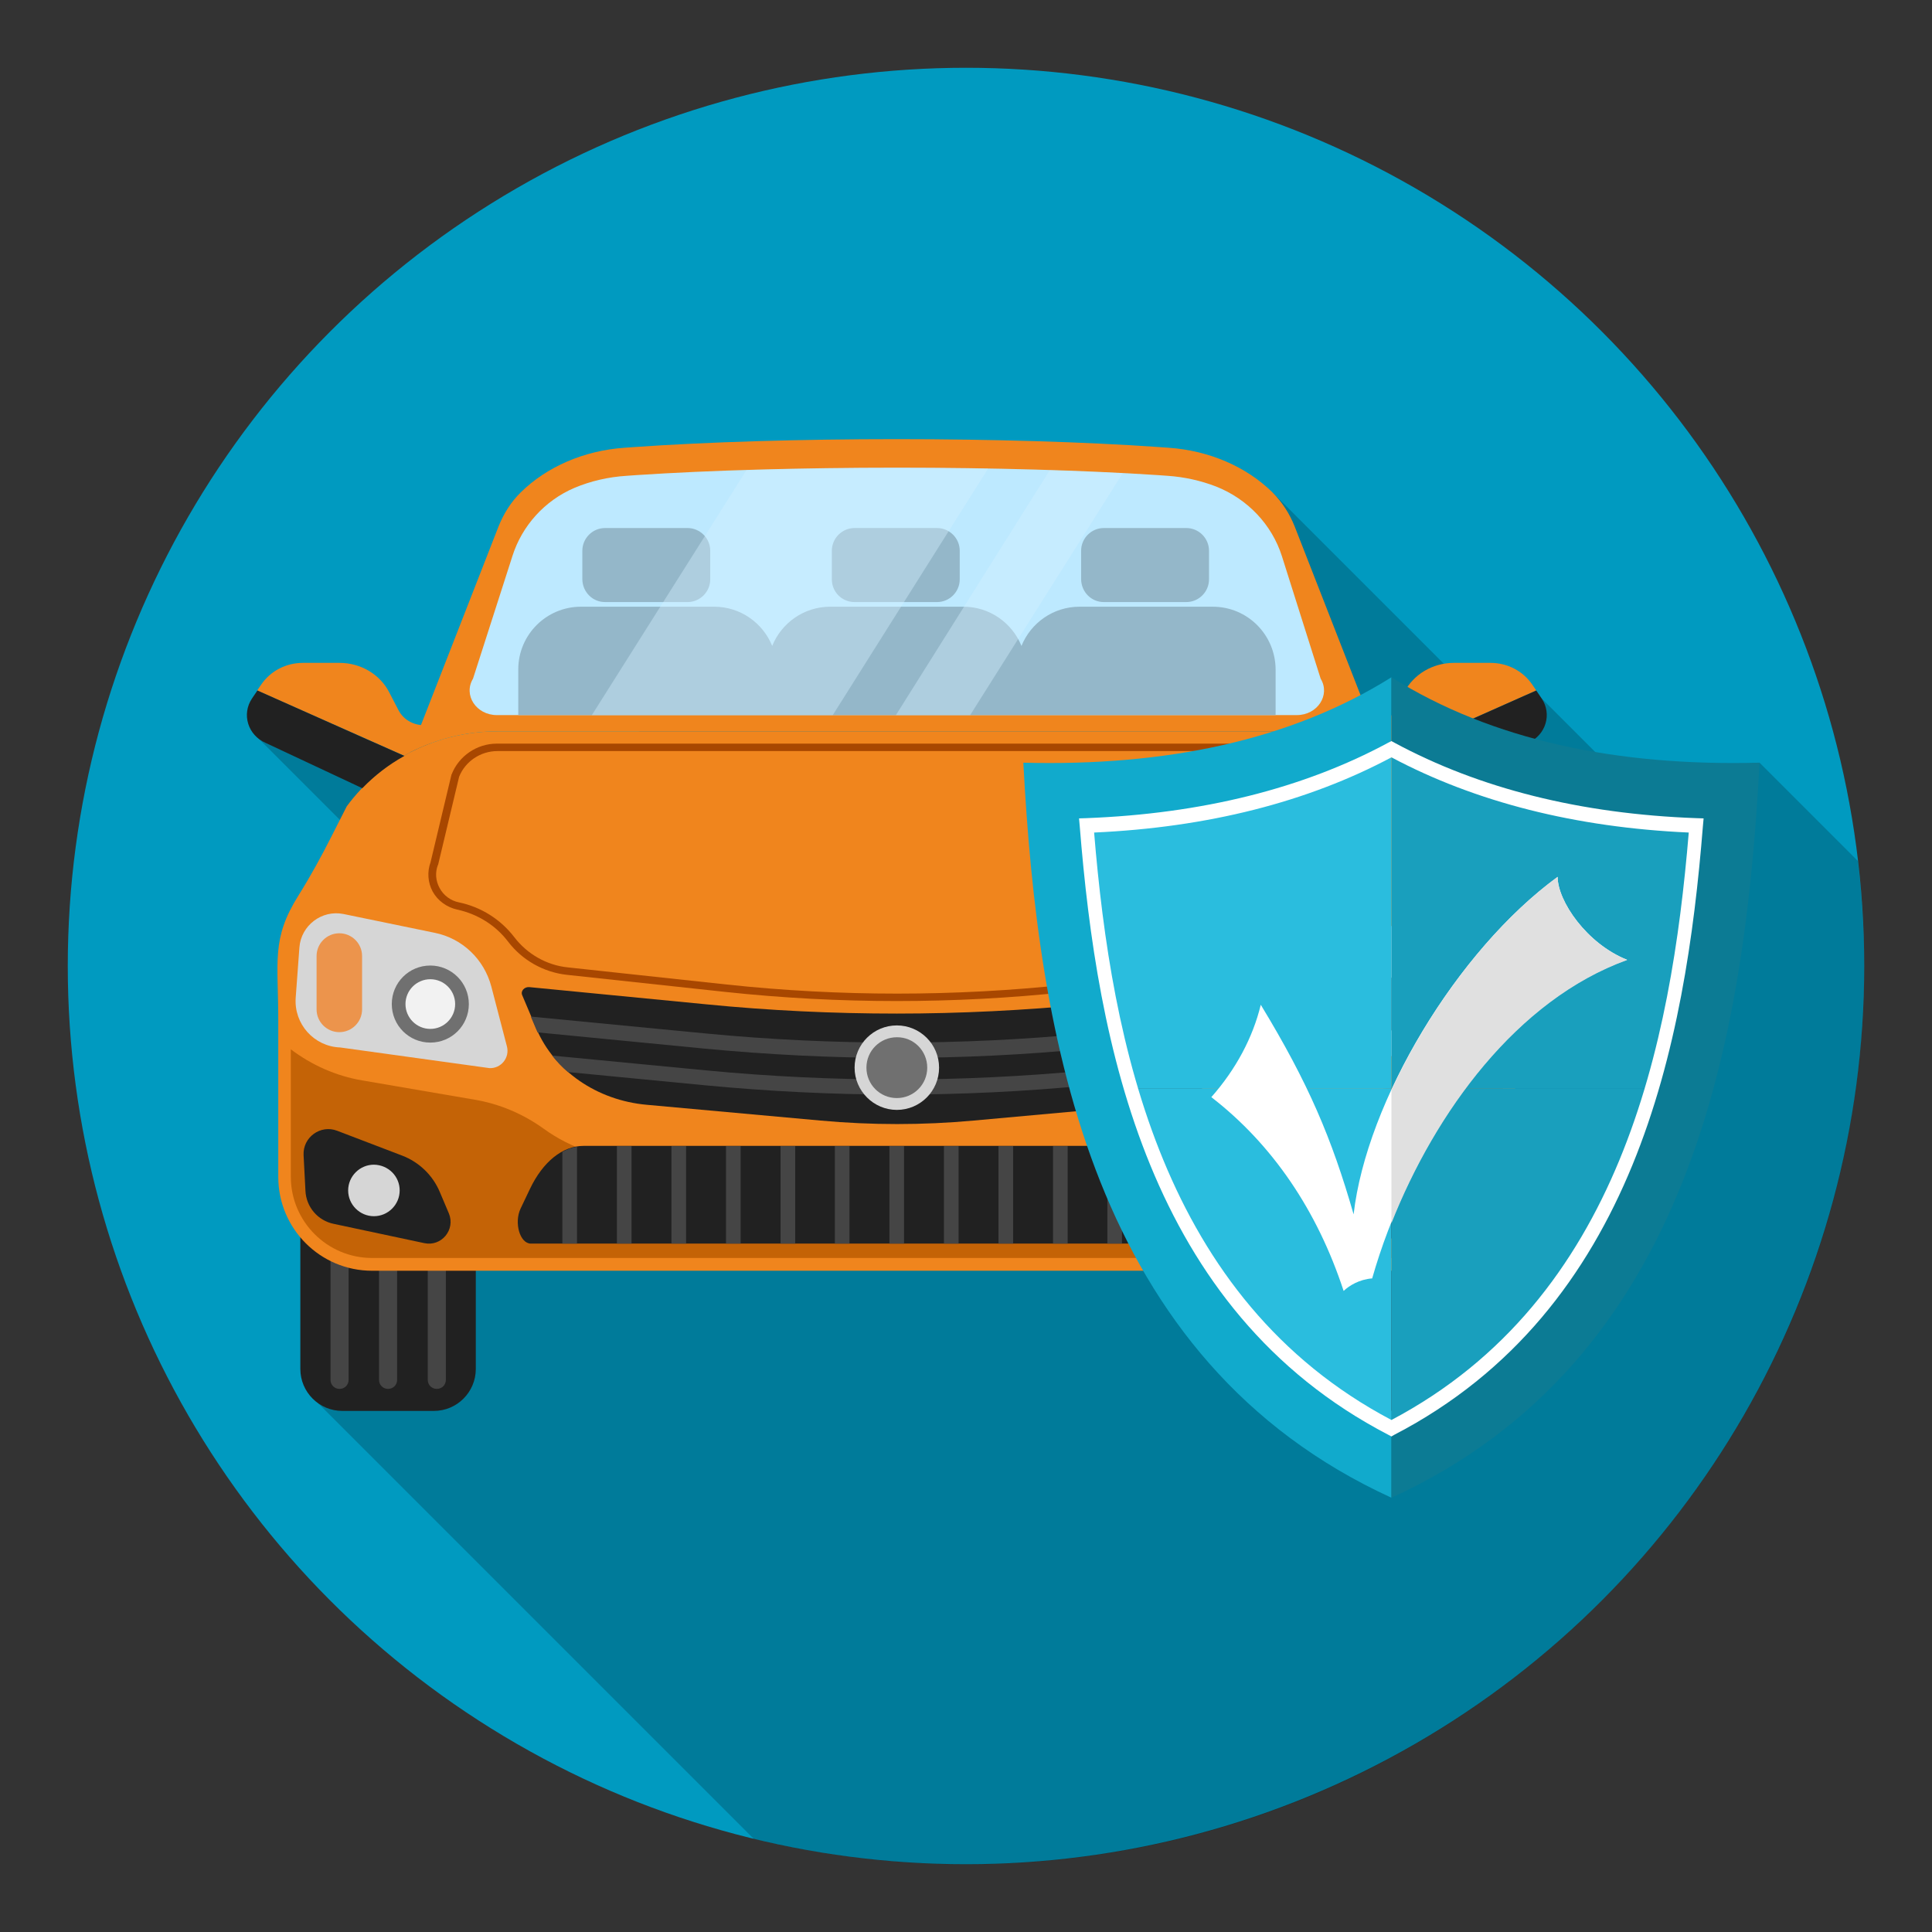 <?xml version="1.0" encoding="utf-8"?>
<!-- Generator: Adobe Illustrator 22.1.0, SVG Export Plug-In . SVG Version: 6.00 Build 0)  -->
<svg version="1.1" id="Layer_1" xmlns="http://www.w3.org/2000/svg" xmlns:xlink="http://www.w3.org/1999/xlink" x="0px" y="0px"
	 viewBox="0 0 832.4 832.4" style="enable-background:new 0 0 832.4 832.4;" xml:space="preserve">
<rect x="0" y="0" width="832.4" height="832.4" fill="#333333" stroke="none"/>
<style type="text/css">
	.st0{fill:#009AC0;}
	.st1{opacity:0.2;}
	.st2{fill:#212121;}
	.st3{fill:#454545;}
	.st4{fill:#F0851D;}
	.st5{fill:#BDE9FF;}
	.st6{fill:#C46306;}
	.st7{fill:#D6D6D6;}
	.st8{fill:#EC944C;}
	.st9{fill:#707070;}
	.st10{fill:#F2F2F2;}
	.st11{fill:#A84700;}
	.st12{fill:#94B7C9;}
	.st13{opacity:0.4;fill:#D6F1FF;}
	.st14{fill:#11AACC;}
	.st15{fill:#0C7B94;}
	.st16{fill:#199FBD;}
	.st17{fill:#2ABDDE;}
	.st18{fill:#FFFFFF;}
	.st19{fill:#E0E0E0;}
	.st20{fill:#EA4E00;}
	.st21{fill:#FABB85;}
	.st22{fill:#EBA971;}
	.st23{fill:#CF8B50;}
	.st24{fill:#FEE3A4;}
	.st25{fill:#DAB971;}
	.st26{fill:#694112;}
	.st27{fill:#916025;}
	.st28{fill:#ADA69D;}
	.st29{fill:#948E86;}
	.st30{fill:#795A38;}
	.st31{fill:#AD8557;}
	.st32{fill:#F3AE42;}
	.st33{fill:#FFECD4;}
	.st34{fill:#3D2B18;}
	.st35{fill:#CC8E31;}
	.st36{fill:#C9EDFF;}
	.st37{fill:#FAD5B4;}
	.st38{fill:#E6E6E6;}
	.st39{fill:#424242;}
	.st40{fill:#262626;}
	.st41{fill:#47B39C;}
	.st42{fill:#BA0E00;}
	.st43{fill:#E64A3C;}
	.st44{fill:#FF6052;}
	.st45{fill:#FFF8F7;}
	.st46{fill:#FFC3BF;}
	.st47{fill:#757575;}
	.st48{fill:#B8B8B8;}
	.st49{fill:#969696;}
	.st50{fill:#C9C9C9;}
	.st51{fill:#4D4D4D;}
	.st52{fill:#999999;}
	.st53{fill:#A7CF38;}
	.st54{fill:#5D3019;}
	.st55{fill:#BF6D3E;}
	.st56{fill:#4A230D;}
	.st57{fill:#964B21;}
	.st58{fill:#7D3E1B;}
	.st59{fill:#CC8904;}
	.st60{fill:#855002;}
	.st61{fill:#733B1F;}
	.st62{fill:#ED9F01;}
	.st63{fill:#B56A02;}
	.st64{fill:#F6D94D;}
	.st65{fill:#CA4A9B;}
	.st66{fill:#D9D496;}
	.st67{fill:#F4EFB9;}
	.st68{fill:#C9C58B;}
	.st69{fill:#CDC890;}
	.st70{fill:#E6E2B1;}
	.st71{fill:#BDBA86;}
	.st72{fill:#6C4F40;}
	.st73{fill:#E6493B;}
	.st74{fill:#FFCCA1;}
	.st75{fill:#F62459;}
	.st76{fill:#FF7D9E;}
	.st77{fill:#E70B43;}
	.st78{fill:#E85F82;}
	.st79{fill:#FFC152;}
	.st80{fill:#FFF3DE;}
	.st81{fill:#666666;}
	.st82{fill:#908ABD;}
	.st83{fill:#631F0D;}
	.st84{fill:#F5CF12;}
	.st85{fill:#CC8100;}
	.st86{fill:#3B150C;}
	.st87{fill:#C18204;}
	.st88{fill:#994700;}
	.st89{fill:#C4B5A7;}
	.st90{fill:#82786F;}
	.st91{fill:#704922;}
	.st92{fill:#FFF297;}
	.st93{fill:#F5B400;}
	.st94{fill:#ECA402;}
	.st95{fill:#ECB640;}
	.st96{fill:#F5CF64;}
	.st97{fill:#FFE167;}
	.st98{fill:#F7CF03;}
	.st99{fill:#F48473;}
	.st100{fill:#D55441;}
	.st101{fill:#E8705C;}
	.st102{fill:#EFD9D5;}
	.st103{clip-path:url(#SVGID_2_);}
	.st104{fill:#C78A02;}
	.st105{fill:#FFF9CC;}
</style>
<g>
	<circle class="st0" cx="416.2" cy="416.2" r="387"/>
	<path class="st1" d="M800.5,371l-42.4-42.4l-61.8,4.4l-32.1-32.1l-36.9-9.7l-79-79L255,322.8l-144.1-5.1l51.7,51.7l-26.2,234.5
		l188.4,188.4c29.3,7.1,59.9,11,91.4,11c213.7,0,387-173.3,387-387C803.2,400.9,802.2,385.8,800.5,371z"/>
	<g>
		<g>
			<g>
				<g>
					<path class="st2" d="M186.9,438.6h-39.4c-10,0-18.1,8.1-18.1,18.1v133.1c0,10,8.1,18.1,18.1,18.1h39.4c10,0,18.1-8.1,18.1-18.1
						V456.7C205,446.7,196.9,438.6,186.9,438.6z"/>
					<path class="st3" d="M184.3,477.9v116.6c0,2.2,1.7,3.9,3.9,3.9c2.2,0,3.9-1.7,3.9-3.9V477.9H184.3z M142.4,594.5
						c0,2.2,1.7,3.9,3.9,3.9s3.9-1.7,3.9-3.9V477.7c-2.7-0.3-5.3-0.8-7.8-1.5V594.5z M163.3,594.5c0,2.2,1.7,3.9,3.9,3.9
						c2.2,0,3.9-1.7,3.9-3.9V477.9h-7.8V594.5z"/>
				</g>
				<g>
					<path class="st2" d="M585.8,438.6h39.4c10,0,18.1,8.1,18.1,18.1v133.1c0,10-8.1,18.1-18.1,18.1h-39.4c-10,0-18.1-8.1-18.1-18.1
						V456.7C567.7,446.7,575.8,438.6,585.8,438.6z"/>
					<path class="st3" d="M588.4,477.9v116.6c0,2.2-1.7,3.9-3.9,3.9c-2.2,0-3.9-1.7-3.9-3.9V477.9H588.4z M630.4,594.5
						c0,2.2-1.7,3.9-3.9,3.9c-2.2,0-3.9-1.7-3.9-3.9V477.7c2.7-0.3,5.3-0.8,7.8-1.5V594.5z M609.4,594.5c0,2.2-1.7,3.9-3.9,3.9
						s-3.9-1.7-3.9-3.9V477.9h7.8V594.5z"/>
				</g>
			</g>
			<path class="st4" d="M214.3,315.1h172.1h172.1c13.2,0,26,3.2,37.3,9h0l-38-97.3c-2.2-5.5-5.4-10.5-9.6-14.7
				c-11.2-11-27.2-18-44.8-19.2l-4.2-0.3c-31.4-2.2-72-3.4-112.9-3.4c-41,0-81.5,1.2-112.9,3.4l-4.2,0.3
				c-17.6,1.2-33.6,8.2-44.8,19.2c-4.2,4.1-7.4,9.2-9.6,14.7l-38,97.3h0C188.2,318.3,201,315.1,214.3,315.1z"/>
			<path class="st5" d="M569,292.4c4.3,7.1-1.4,15.7-10.3,15.7c-0.1,0-0.1,0-0.2,0H214.3c-0.1,0-0.1,0-0.2,0
				c-8.9,0-14.6-8.6-10.3-15.7l17-52.9c4.1-12.9,13.8-23.8,26.7-29.3c6.9-2.9,14.5-4.7,22.5-5.2l4.2-0.3
				c31.8-2.1,71.6-3.2,112.3-3.2c40.6,0,80.5,1.1,112.3,3.2l4.2,0.3c7.4,0.5,14.4,2.1,20.9,4.6c13.7,5.4,24.1,16.5,28.4,30
				L569,292.4z"/>
			<path class="st4" d="M386.4,315.1h172.1c25.8,0,49.9,12,64.8,32.3l6.5,12.8c4.4,8.7,9.1,17.3,14.3,25.6
				c11.8,18.8,8.7,28.2,8.7,54.2v67.1c0,22.3-18.1,40.4-40.4,40.4H386.4H160.3c-22.3,0-40.4-18.1-40.4-40.4V440
				c0-26-3.1-35.4,8.7-54.2c5.2-8.3,9.9-16.9,14.3-25.6l6.5-12.8c14.9-20.3,39.1-32.3,64.8-32.3H386.4z"/>
			<path class="st6" d="M568.3,473.8c-10.7,1.8-20.8,6.1-29.6,12.4c-12.1,8.7-26.7,13.5-41.6,13.5H386.4H275.7
				c-15,0-29.5-4.7-41.6-13.5c-8.8-6.3-18.9-10.6-29.6-12.4l-48.4-8.3c-11.3-1.9-21.8-6.6-30.8-13.4v54.9c0,19.3,15.7,35,35,35
				h452.2c19.3,0,35-15.7,35-35v-54.9c-9,6.8-19.6,11.4-30.8,13.4L568.3,473.8z"/>
			<g>
				<path class="st7" d="M129,408.2l-1.6,21.7c-0.8,11.3,7.9,21,19.2,21.4l64.3,8.9c5,0.2,8.8-4.5,7.5-9.4l-6.7-25.7
					c-3.1-11.8-12.5-20.8-24.4-23.2l-39.3-8.1C138.7,391.9,129.7,398.7,129,408.2z"/>
				<path class="st8" d="M146.2,444.7L146.2,444.7c-5.4,0-9.8-4.4-9.8-9.8v-23c0-5.4,4.4-9.8,9.8-9.8l0,0c5.4,0,9.8,4.4,9.8,9.8v23
					C156,440.3,151.6,444.7,146.2,444.7z"/>
				<path class="st9" d="M202,432.6c0,9.2-7.4,16.6-16.6,16.6c-9.2,0-16.6-7.4-16.6-16.6c0-9.2,7.4-16.6,16.6-16.6
					C194.5,416,202,423.4,202,432.6z"/>
				<path class="st10" d="M196.1,432.6c0,5.9-4.8,10.7-10.7,10.7c-5.9,0-10.7-4.8-10.7-10.7c0-5.9,4.8-10.7,10.7-10.7
					C191.3,421.9,196.1,426.7,196.1,432.6z"/>
			</g>
			<g>
				<path class="st7" d="M643.7,408.2l1.6,21.7c0.8,11.3-7.9,21-19.2,21.4l-64.3,8.9c-5,0.2-8.8-4.5-7.5-9.4l6.7-25.7
					c3.1-11.8,12.5-20.8,24.4-23.2l39.3-8.1C634.1,391.9,643,398.7,643.7,408.2z"/>
				<path class="st8" d="M626.6,444.7L626.6,444.7c5.4,0,9.8-4.4,9.8-9.8v-23c0-5.4-4.4-9.8-9.8-9.8l0,0c-5.4,0-9.8,4.4-9.8,9.8v23
					C616.8,440.3,621.2,444.7,626.6,444.7z"/>
				<path class="st9" d="M570.8,432.6c0,9.2,7.4,16.6,16.6,16.6s16.6-7.4,16.6-16.6c0-9.2-7.4-16.6-16.6-16.6
					S570.8,423.4,570.8,432.6z"/>
				<path class="st10" d="M576.7,432.6c0,5.9,4.8,10.7,10.7,10.7c5.9,0,10.7-4.8,10.7-10.7c0-5.9-4.8-10.7-10.7-10.7
					C581.5,421.9,576.7,426.7,576.7,432.6z"/>
			</g>
			<g>
				<path class="st2" d="M548.4,520.7l-4-8.4c-5.6-11.7-14.1-18.6-23.1-18.6H386.4H251.4c-9,0-17.5,6.8-23.1,18.6l-4,8.4
					c-2.9,6.1-0.3,15.1,4.4,15.1H544C548.7,535.8,551.3,526.8,548.4,520.7z"/>
				<path class="st3" d="M359.7,535.8h6.3v-42h-6.3V535.8z M336.3,535.8h6.3v-42h-6.3V535.8z M383.2,493.8v42h6.3v-42h-3.1H383.2z
					 M289.3,535.8h6.3v-42h-6.3V535.8z M312.8,535.8h6.3v-42h-6.3V535.8z M265.8,535.8h6.3v-42h-6.3V535.8z M406.7,535.8h6.3v-42
					h-6.3V535.8z M430.2,535.8h6.3v-42h-6.3V535.8z M524.1,494.1v41.7h6.3v-39.6C528.4,495.1,526.3,494.4,524.1,494.1z M242.3,535.8
					h6.3v-41.7c-2.2,0.3-4.3,1.1-6.3,2.2V535.8z M500.6,535.8h6.3v-42h-6.3V535.8z M453.7,535.8h6.3v-42h-6.3V535.8z M477.1,535.8
					h6.3v-42h-6.3V535.8z"/>
			</g>
			<g>
				<path class="st11" d="M386.4,431.3c-24.6,0-49.2-1.3-73.6-3.9l-68.6-7.4c-10-1.1-19.2-6.3-25.3-14.3c-5.3-7-13.1-11.9-21.9-13.8
					l0,0c-4.5-1-8.4-3.8-10.6-7.8c-2.1-3.9-2.4-8.5-0.9-12.6l9-37.7c0-0.1,0-0.1,0.1-0.2c3.1-7.9,10.9-13.2,19.4-13.2h344.4
					c8.7,0,16.5,5.3,19.6,13.2c0,0.1,0.1,0.1,0.1,0.2l9,37.7c1.5,4.1,1.2,8.7-0.9,12.6c-2.2,4-6,6.9-10.6,7.8
					c-8.7,1.8-16.5,6.7-21.9,13.8c-6.1,8-15.3,13.2-25.3,14.3l-68.6,7.4C435.5,430,411,431.3,386.4,431.3z M197.8,388.8
					c9.5,2,17.9,7.3,23.8,15c5.6,7.3,14,12.1,23.1,13l68.6,7.4c48.6,5.2,97.9,5.2,146.5,0l68.6-7.4c9.1-1,17.5-5.7,23.1-13
					c5.8-7.6,14.2-13,23.8-15c3.6-0.8,6.7-3,8.4-6.2c1.7-3.1,1.9-6.7,0.7-10c0-0.1,0-0.1-0.1-0.2l-9-37.7
					c-2.7-6.6-9.2-11.1-16.4-11.1H214.3c-7.3,0-13.9,4.5-16.5,11.1l-9,37.7c0,0.1,0,0.1-0.1,0.2c-1.3,3.3-1,6.9,0.7,10
					C191.1,385.8,194.2,388.1,197.8,388.8L197.8,388.8z"/>
			</g>
			<path class="st2" d="M544.7,425.3l-76.1,7.4c-27.2,2.6-54.9,4-82.2,4c-27.4,0-55-1.3-82.2-4l-76.1-7.4c0,0,0,0,0,0
				c-2.2-0.2-3.9,1.7-3.1,3.5l6.1,14.4c7.7,18.2,26.1,30.9,47.6,32.8l74.9,6.8c21.9,2,43.9,2,65.8,0l74.9-6.8
				c21.5-1.9,39.9-14.7,47.6-32.8l6.1-14.4C548.6,426.9,546.9,425,544.7,425.3C544.7,425.3,544.7,425.3,544.7,425.3z"/>
			<path class="st3" d="M468.2,445.3c-27.1,2.6-54.6,3.9-81.9,3.9c-27.2,0-54.8-1.3-81.9-3.9l-75.7-7.3l2.2,5.2
				c0.2,0.5,0.5,1.1,0.7,1.6l72,7c27.3,2.6,55.1,4,82.6,4s55.3-1.3,82.6-4l72-7c0.2-0.5,0.5-1,0.7-1.6l2.2-5.2L468.2,445.3z
				 M386.4,465.1c-27.2,0-54.8-1.3-81.9-3.9l-66.6-6.4c2,2.6,4.3,5,6.8,7.1l59.1,5.7c27.3,2.6,55.1,4,82.6,4s55.3-1.3,82.6-4
				l59.1-5.7c2.5-2.2,4.8-4.6,6.8-7.1l-66.6,6.4C441.2,463.8,413.6,465.1,386.4,465.1z"/>
			<path class="st7" d="M404.6,460c0,10.1-8.2,18.2-18.2,18.2s-18.2-8.2-18.2-18.2c0-10.1,8.2-18.2,18.2-18.2S404.6,449.9,404.6,460
				z"/>
			<path class="st9" d="M399.5,460c0,7.3-5.9,13.1-13.1,13.1c-7.3,0-13.1-5.9-13.1-13.1c0-7.3,5.9-13.1,13.1-13.1
				C393.6,446.8,399.5,452.7,399.5,460z"/>
			<g>
				<path class="st2" d="M130.8,497.7l0.8,15.3c0.3,7,5.3,12.9,12.2,14.3l39,8.3c7.4,1.6,13.5-5.8,10.6-12.8l-3.9-9.2
					c-3-7.2-8.9-12.9-16.2-15.7l-28-10.7C138.1,484.4,130.4,490,130.8,497.7z"/>
				<path class="st7" d="M172.2,512.9c0,6.1-5,11.1-11.1,11.1c-6.1,0-11.1-5-11.1-11.1c0-6.1,5-11.1,11.1-11.1
					C167.3,501.9,172.2,506.8,172.2,512.9z"/>
			</g>
			<g>
				<path class="st2" d="M642,497.7l-0.8,15.3c-0.3,7-5.3,12.9-12.2,14.3l-39,8.3c-7.4,1.6-13.5-5.8-10.6-12.8l3.9-9.2
					c3-7.2,8.9-12.9,16.2-15.7l28-10.7C634.7,484.4,642.4,490,642,497.7z"/>
				<path class="st7" d="M600.5,512.9c0,6.1,5,11.1,11.1,11.1c6.1,0,11.1-5,11.1-11.1c0-6.1-5-11.1-11.1-11.1
					C605.5,501.9,600.5,506.8,600.5,512.9z"/>
			</g>
			<g>
				<path class="st4" d="M176.9,324.1L176.9,324.1l6.7-11.7c-4.8,0.4-9.6-2-11.9-6.4l-4-7.7c-4-7.8-12.3-12.7-21.4-12.7h-15.8
					c-7.3,0-14,3.5-18,9.4l-1.7,2.5l63.3,28.1C175.1,325.1,176,324.6,176.9,324.1z"/>
				<path class="st2" d="M110.9,297.5l-2.3,3.4c-4.6,6.8-1.8,15.9,5.9,19.2l41.6,19.5c5.3-5.5,11.4-10.2,18.1-13.9L110.9,297.5z"/>
			</g>
			<g>
				<path class="st4" d="M595.8,324.1L595.8,324.1l-6.7-11.7c4.8,0.4,9.6-2,11.9-6.4l4-7.7c4-7.8,12.3-12.7,21.4-12.7h15.8
					c7.3,0,14,3.5,18,9.4l1.7,2.5l-63.3,28.1C597.7,325.1,596.8,324.6,595.8,324.1z"/>
				<path class="st2" d="M661.9,297.5l2.3,3.4c4.6,6.8,1.8,15.9-5.9,19.2l-41.6,19.5c-5.3-5.5-11.4-10.2-18.1-13.9L661.9,297.5z"/>
			</g>
			<path class="st12" d="M475.6,259.4h35.5c5.4,0,9.8-4.4,9.8-9.8v-12.3c0-5.4-4.4-9.8-9.8-9.8h-35.5c-5.4,0-9.8,4.4-9.8,9.8v12.3
				C465.9,255.1,470.2,259.4,475.6,259.4z M368.2,259.4h35.5c5.4,0,9.8-4.4,9.8-9.8v-12.3c0-5.4-4.4-9.8-9.8-9.8h-35.5
				c-5.4,0-9.8,4.4-9.8,9.8v12.3C358.4,255.1,362.8,259.4,368.2,259.4z M260.7,259.4h35.5c5.4,0,9.8-4.4,9.8-9.8v-12.3
				c0-5.4-4.4-9.8-9.8-9.8h-35.5c-5.4,0-9.8,4.4-9.8,9.8v12.3C251,255.1,255.3,259.4,260.7,259.4z M522.5,261.4h-57.4
				c-11.3,0-21,7-25,16.9c-4-9.9-13.7-16.9-25-16.9h-57.4c-11.3,0-21,7-25,16.9c-4-9.9-13.7-16.9-25-16.9h-57.4
				c-14.9,0-27,12.1-27,27v19.7h326.3v-19.7C549.5,273.5,537.5,261.4,522.5,261.4z"/>
			<path class="st13" d="M386.4,201.6c-22.2,0-44.2,0.4-64.8,1L255,308.1h103.8l66.9-106.2C412.8,201.7,399.7,201.6,386.4,201.6z
				 M452.3,202.6L386,308.1h32l65.7-104.2C473.7,203.4,463.2,203,452.3,202.6z"/>
		</g>
		<g>
			<path class="st14" d="M468.2,355.7c50.3-1.9,94.4-12.9,131.3-32.9v-31c-43.4,27.2-97.3,38.4-158.6,36.8
				c6.3,118.4,29.3,257.5,158.6,316.7v-29.9C502,564.8,476.4,459.1,468.2,355.7z"/>
			<path class="st15" d="M599.5,291.8v31c36.9,19.9,81,31,131.3,32.9c-8.2,103.4-33.8,209.1-131.3,259.7v29.9
				C728.8,586.1,751.8,447,758.1,328.6C696.8,330.2,642.9,319,599.5,291.8z"/>
			<path class="st16" d="M730.8,355.7c-50.3-1.9-94.4-12.9-131.3-32.9v146.3h112.1C722.3,432.9,727.7,394.1,730.8,355.7z"/>
			<path class="st16" d="M599.5,469.1v146.3c61.2-31.8,94.1-85.3,112.1-146.3H599.5z"/>
			<path class="st17" d="M599.5,322.8c-36.9,19.9-81,31-131.3,32.9c3.1,38.5,8.5,77.3,19.2,113.4h112.1V322.8z"/>
			<path class="st17" d="M487.4,469.1c18,61,50.9,114.5,112.1,146.3V469.1H487.4z"/>
			<path class="st18" d="M599.5,618.9l-1.3-0.7c-103.7-53.8-125.5-168.5-133-262.3l-0.3-3.3l3.1-0.1c49.8-1.9,93.6-12.8,130.1-32.5
				l1.4-0.7l1.3,0.7c36.5,19.7,80.2,30.7,130.1,32.5l3.1,0.1l-0.3,3.3c-7.5,93.9-29.3,208.5-133,262.3L599.5,618.9z M471.4,358.7
				c7.5,91.1,29.4,201,128.1,253.1c98.6-52.1,120.5-161.9,128.1-253.1c-48.8-2.2-91.8-13.1-128.1-32.4
				C563.3,345.6,520.2,356.5,471.4,358.7z"/>
			<g>
				<path class="st18" d="M671.1,377.8c-43.5,31.8-82.3,96.7-87.9,145.4c-9.4-32.7-19.4-56.4-40-90.3c-3.4,14.1-10.7,27.8-21.3,39.8
					c26.4,20.4,45.7,49,57,83.5c2.4-2.3,6.8-5,12.3-5.4c15.5-54.4,54.2-117.3,109.8-137.3C683.6,406.6,671.1,388.2,671.1,377.8z"/>
				<path class="st19" d="M671.1,377.8c-28.7,21-55.2,56.3-71.6,91.9V527c18.9-47.7,54-96.2,101.6-113.4
					C683.6,406.6,671.1,388.2,671.1,377.8z"/>
			</g>
		</g>
	</g>
</g>
</svg>

